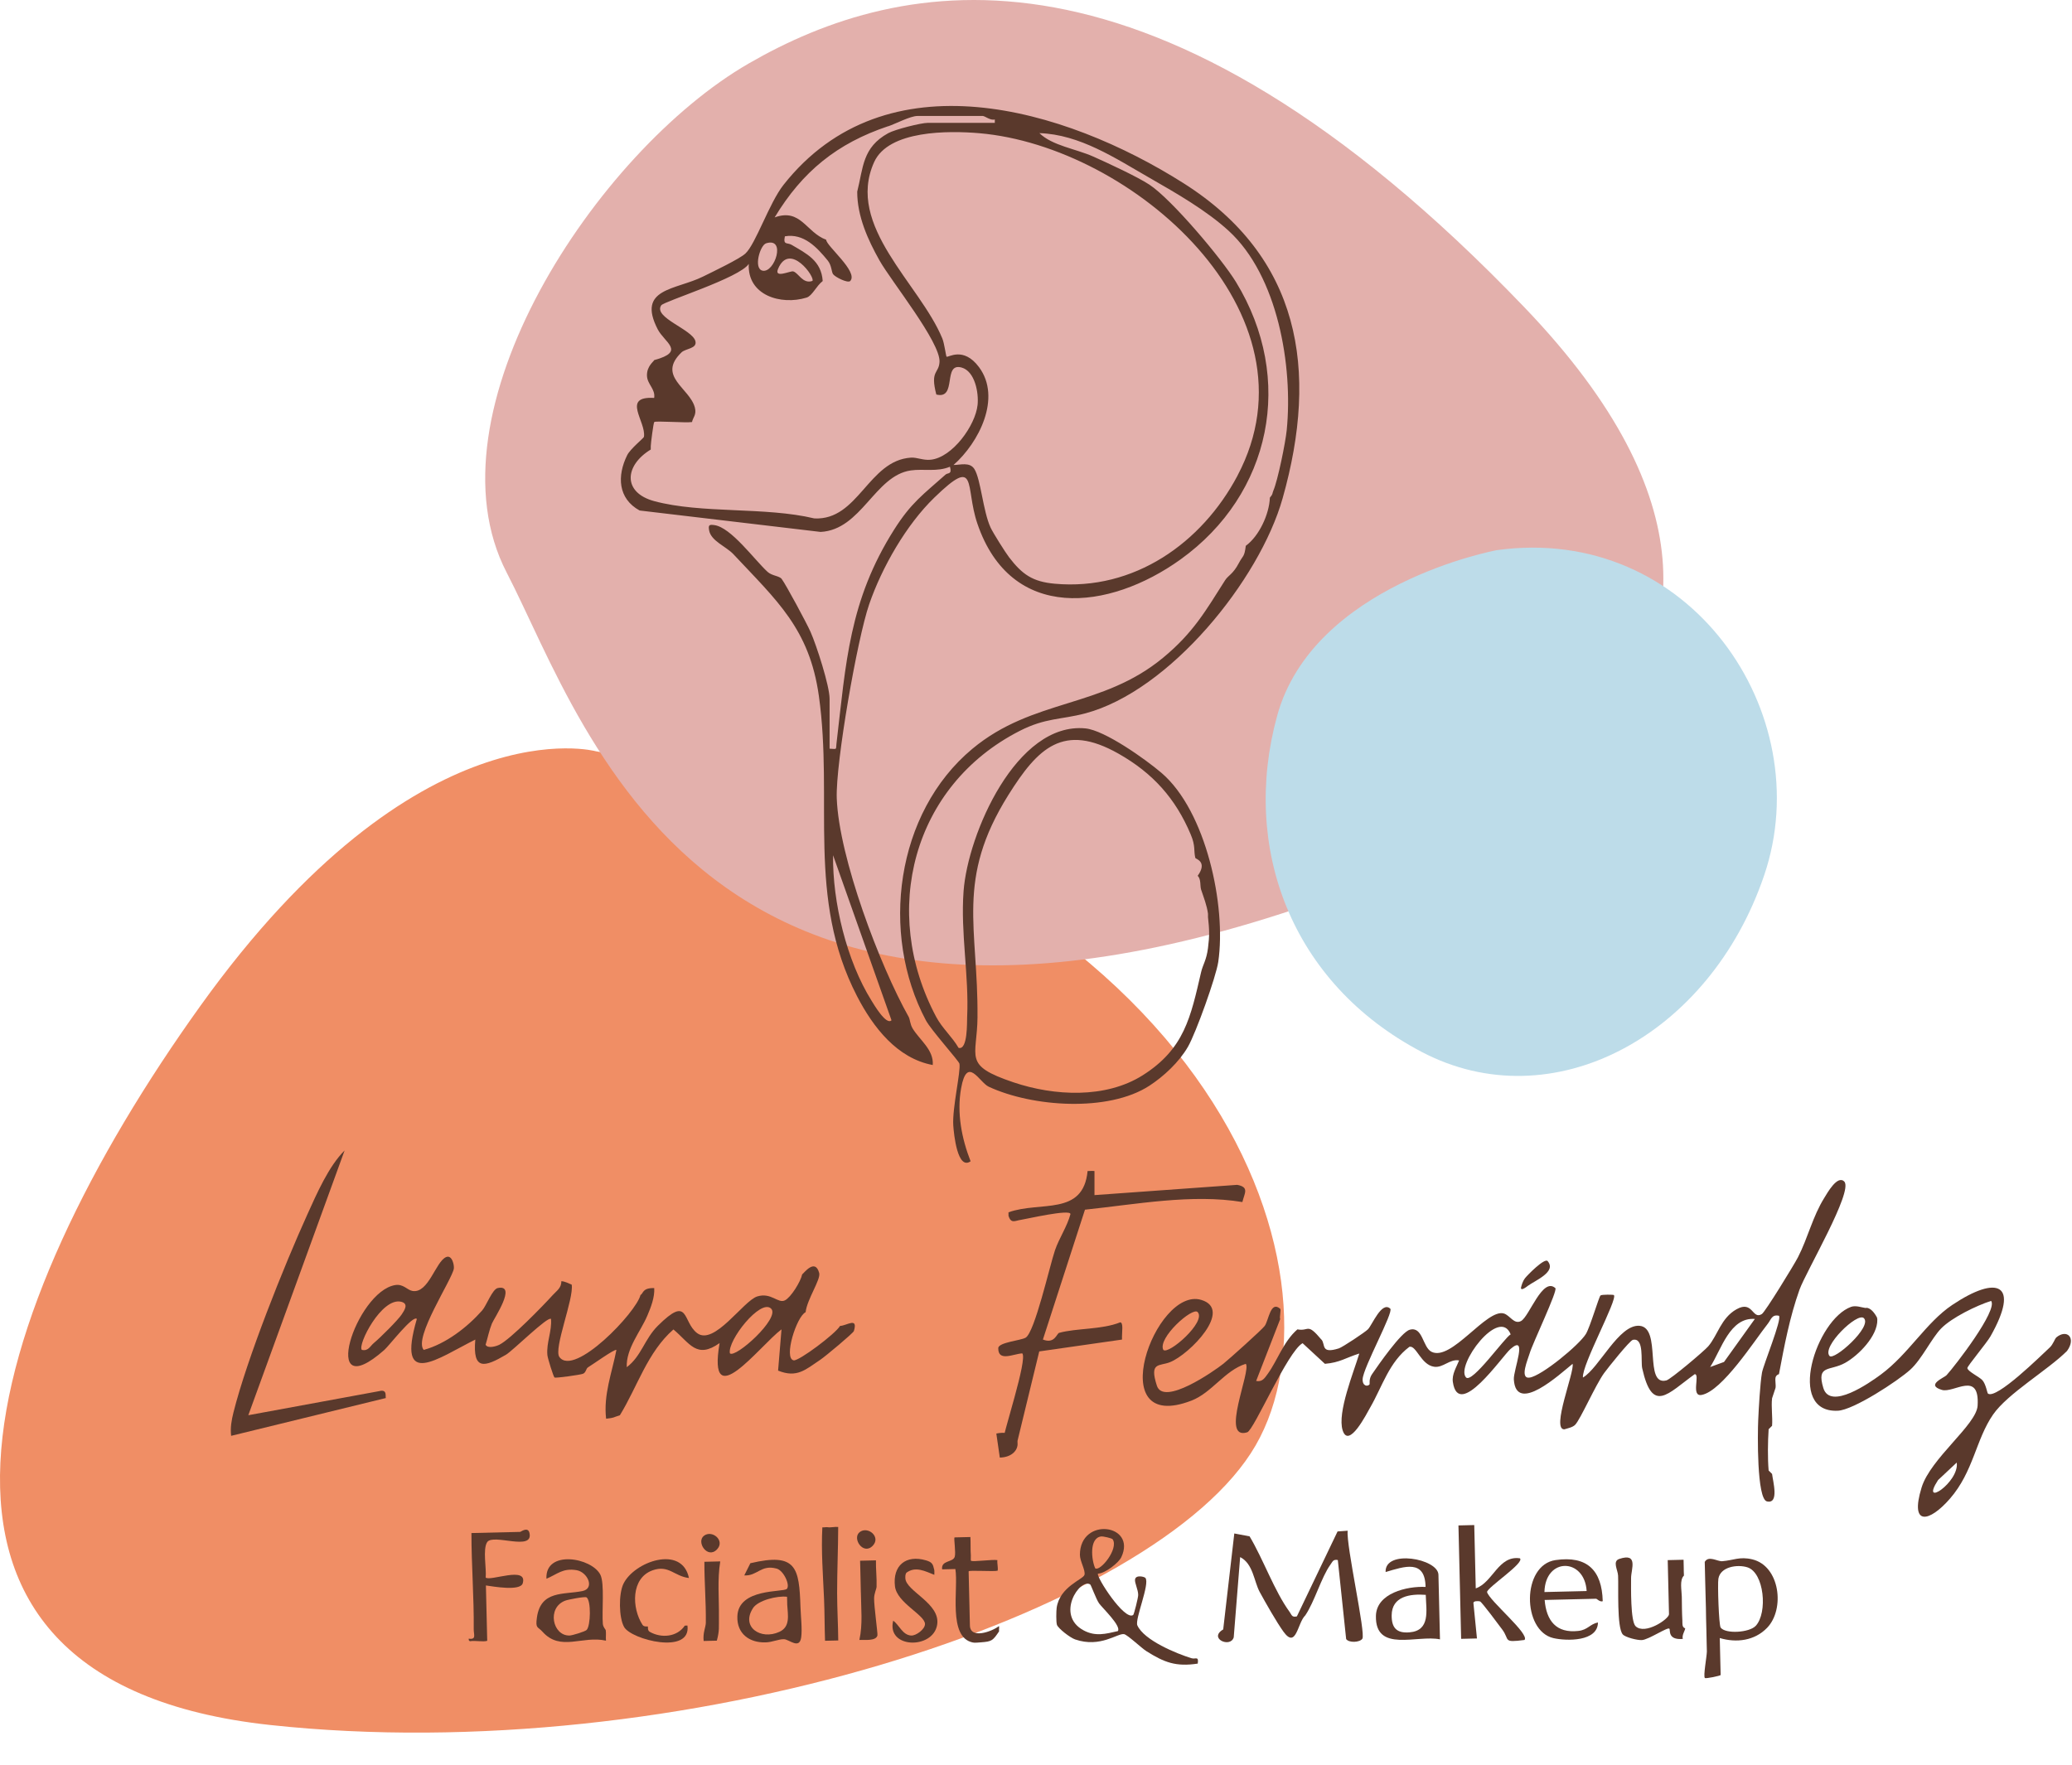 <svg xmlns="http://www.w3.org/2000/svg" width="331" height="282" viewBox="0 0 331 282" fill="none"><g clip-path="url(#clip0_157_170)"><path d="M95.214 120.042C95.214 120.042 66.805 112.211 32.024 160.702C-2.757 209.194 -22.14 268.566 43.168 275.621C108.477 282.677 184.968 257.966 200.587 230.944C216.205 203.922 194.357 137.753 95.214 120.042Z" fill="#F08E65"></path><path d="M224.345 138.727C224.345 138.727 302.856 111.039 243.579 49.163C184.302 -12.713 143.864 -3.863 119.588 10.154C95.313 24.172 67.724 65.971 80.933 91.468C94.141 116.966 113.342 184.489 224.35 138.727H224.345Z" fill="#E3B0AC"></path><path d="M239.044 87.919C239.044 87.919 209.799 93.323 204.021 114.374C198.242 135.425 206.222 157.098 227.096 168.066C247.971 179.035 273.11 165.595 281.838 139.817C290.567 114.044 269.929 83.598 239.044 87.913V87.919Z" fill="#BDDCE9"></path><path d="M105.054 52.586C101.691 46.026 107.938 46.356 112.313 44.188C113.793 43.456 118.152 41.375 119.076 40.511C120.727 38.976 122.874 32.454 125.152 29.554C141.486 8.811 170.043 17.215 189.079 29.279C207.664 41.056 210.724 59.009 204.896 79.625C201.214 92.668 186.856 110.428 173.329 113.994C169.509 115.001 167.016 114.682 162.916 116.773C145.768 125.513 140.595 145.656 149.554 162.48C150.523 164.302 152.108 165.656 153.131 167.428C154.612 167.841 154.463 163.295 154.502 162.48C154.81 155.87 153.434 149.118 153.929 142.403C154.601 133.273 162.371 115.315 173.395 116.383C176.498 116.685 183.009 121.325 185.535 123.482C192.667 129.564 195.925 144.764 194.616 153.691C194.263 156.074 191.055 165.034 189.773 167.257C188.347 169.728 185.871 172.007 183.625 173.471C177.071 177.741 164.897 176.877 157.936 173.63C156.444 172.931 154.491 168.562 153.538 173.878C152.828 177.818 153.626 181.897 155.052 185.551C152.972 187.02 152.383 181.313 152.284 179.805C152.108 177.031 153.505 171.187 153.269 169.954C153.186 169.525 148.723 164.566 147.908 163.025C140.561 149.173 143.066 129.839 155.344 119.635C165.068 111.551 176.009 113.207 185.832 105.068C190.648 101.077 192.618 97.572 195.716 92.701C196.206 91.931 196.977 91.754 197.912 89.955C198.539 88.755 198.793 89.063 199.013 87.209C201.148 85.657 202.766 82.145 202.86 79.515C203.393 78.909 203.212 78.871 203.41 78.414C204.136 76.741 205.358 70.687 205.551 68.739C206.569 58.48 204.131 44.078 196.289 36.89C192.728 33.626 187.945 30.886 183.625 28.409C178.183 25.289 172.509 21.486 166.042 21.271C168.117 23.285 171.821 23.759 174.655 25.019C176.933 26.032 181.721 28.25 183.625 29.51C187.153 31.838 195.155 41.304 197.455 45.074C206.883 60.517 203.129 78.953 188.573 89.399C177.164 97.583 161.496 99.448 156.131 83.653C154.1 77.682 156.29 72.696 149.268 79.498C144.777 83.846 140.881 90.654 138.85 96.554C136.935 102.112 133.473 121.952 133.671 127.544C134.012 137.004 140.545 154.269 145.162 162.48C145.377 162.865 145.382 163.641 145.779 164.307C146.874 166.14 149.207 167.742 149.004 170.169C143.324 169.112 139.483 164.142 136.918 159.184C128.801 143.477 133.165 127.918 130.81 111.171C129.302 100.472 124.095 95.959 117.161 88.552C115.989 87.302 113.578 86.444 113.281 84.738C113.133 83.89 113.292 83.785 114.118 83.901C116.792 84.264 120.513 89.438 122.61 91.364C123.33 92.024 124.497 91.997 124.877 92.508C125.57 93.439 128.867 99.57 129.483 100.962C130.435 103.103 132.527 109.586 132.527 111.655V119.624C133.792 119.69 133.506 119.822 133.627 118.81C135.146 105.877 135.641 95.987 142.845 84.611C145.57 80.307 147.468 79.025 151.056 75.827C151.42 75.503 152.119 75.86 151.755 74.573C149.686 75.442 147.518 74.87 145.487 75.167C139.736 76.004 137.617 84.65 131.09 84.991L102.176 81.567C98.697 79.658 98.565 76.025 100.189 72.734C100.695 71.705 102.836 69.999 102.869 69.801C103.254 67.363 99.209 63.268 104.503 63.582C104.729 62.146 103.392 61.414 103.353 60.021C103.309 58.486 104.465 57.743 104.503 57.539C109.6 56.158 106.16 54.754 105.054 52.592V52.586ZM141.871 20.17C133.737 22.895 128.184 27.391 123.749 34.738C127.926 33.219 128.779 37.138 131.982 38.304C131.96 39.262 137.182 43.439 135.823 44.898C135.449 45.294 133.413 44.281 133.077 43.802C132.829 43.45 132.857 42.399 132.235 41.634C130.496 39.499 128.377 37.242 125.383 37.76C125.081 39.224 125.763 38.706 126.467 39.124C128.812 40.511 131.211 41.639 131.426 44.903C130.375 45.723 129.764 47.264 128.85 47.55C124.756 48.811 119.357 47.198 119.616 42.162C118.174 44.402 106.066 48.145 105.632 48.783C104.294 50.742 110.656 52.641 111.096 54.529C111.372 55.718 109.523 55.679 108.879 56.295C104.894 60.126 110.188 61.997 111.003 65.112C111.317 66.301 110.662 66.73 110.552 67.434C109.545 67.589 104.724 67.214 104.514 67.434C104.382 67.578 103.964 70.863 103.959 71.276C103.959 71.458 103.959 71.645 103.959 71.826C99.776 74.363 99.413 78.689 104.509 80.071C112.071 82.112 122.252 80.951 130.089 82.833C137.133 83.186 138.696 73.56 145.531 73.12C146.489 73.059 147.474 73.582 148.679 73.455C152.157 73.092 155.828 67.974 156.169 64.688C156.367 62.779 155.756 59.311 153.604 58.722C150.545 57.886 152.955 63.879 149.576 63.037C148.558 59.135 149.978 59.746 150.088 57.831C150.269 54.705 142.361 44.92 140.501 41.617C138.641 38.315 136.935 34.545 136.94 30.622C137.914 26.775 137.749 23.566 141.888 21.282C142.977 20.677 147.133 19.631 148.206 19.631H158.921V19.086C158.238 19.295 157.325 18.53 157 18.53H146.56C145.437 18.53 142.988 19.813 141.888 20.181L141.871 20.17ZM197.686 75.998C211.417 50.065 180.863 23.368 156.422 21.282C151.563 20.869 141.943 20.781 139.637 25.91C135.042 36.125 146.945 45.338 150.539 54.089C150.869 54.892 151.106 56.89 151.216 56.989C151.436 57.187 153.885 55.283 156.4 58.667C160.043 63.582 156.362 70.748 152.322 74.297C153.39 74.297 154.914 73.775 155.652 74.936C156.686 76.57 157.028 81.661 158.244 84.292C158.635 85.139 160.588 88.243 161.194 89.036C163.307 91.793 164.958 92.949 168.502 93.268C181.149 94.413 191.985 86.779 197.692 75.998H197.686ZM122.384 38.877C121.41 39.185 120.331 42.927 121.817 43.247C123.749 43.665 125.642 37.848 122.384 38.877ZM129.775 44.892C130.314 44.38 126.137 38.519 124.288 42.977C123.644 44.529 126.214 43.269 126.693 43.362C127.513 43.522 128.223 45.437 129.775 44.887V44.892ZM156.158 162.475C156.103 169.046 153.737 170.18 161.909 172.937C168.431 175.133 176.62 175.551 182.536 171.814C189.211 167.598 190.207 162.513 191.875 155.331C192.161 154.104 192.722 153.454 192.976 151.484C193.229 149.514 193.201 148.562 192.976 146.536C192.954 146.355 193.003 146.168 192.976 145.986C192.783 144.61 192.304 143.433 191.875 142.139C191.688 141.583 191.891 140.444 191.325 139.943C192.97 137.654 190.989 137.247 190.95 137.081C190.664 135.86 191.011 135.216 190.224 133.35C187.802 127.582 184.165 123.532 178.694 120.428C169.867 115.425 165.789 119.52 161.089 127.021C152.619 140.543 156.274 148.232 156.153 162.469L156.158 162.475ZM142.416 163.02L133.082 136.652C132.989 144.131 135.245 153.52 139.23 159.894C139.565 160.427 141.574 163.884 142.416 163.02Z" fill="#5A392C"></path><g clip-path="url(#clip1_157_170)"><path d="M211.109 214.037C211.775 214.835 210.944 216.365 213.877 215.446C214.444 215.27 218.06 212.87 218.528 212.397C219.21 211.704 220.724 207.835 222.094 209.1C222.672 209.634 217.768 218.5 217.68 220.355C217.631 221.456 218.456 221.61 218.792 221.186C218.841 221.12 218.638 220.355 219.177 219.574C220.184 218.11 223.827 212.843 225.214 212.463C227.311 211.891 227.245 215.27 228.687 215.991C231.868 217.576 237.476 209.045 240.244 209.871C241.218 210.163 241.867 211.665 242.979 211.076C244.305 210.372 246.413 203.971 248.466 205.815C248.884 206.189 244.806 214.687 244.355 216.261C244.096 217.163 242.687 220.355 244.355 220.113C246.303 219.827 252.258 214.901 253.336 213.157C254.002 212.078 255.428 207.202 255.681 206.987C255.885 206.816 257.728 206.85 257.811 206.921C258.499 207.515 252.654 218.11 252.874 220.102C255.461 218.589 258.614 211.572 261.905 211.836C265.515 212.127 262.533 221.516 266.214 220.559C266.902 220.377 272.246 215.864 272.884 215.121C274.409 213.344 274.915 210.597 277.408 209.194C280.05 207.703 279.912 210.928 281.453 209.959C281.993 209.618 286.61 202.078 287.221 200.889C288.822 197.774 289.56 194.384 291.442 191.374C291.888 190.658 293.533 187.67 294.623 188.792C296.103 190.322 288.486 203.195 287.463 206.079C285.905 210.449 285.041 215.017 284.188 219.563C283.924 219.629 283.682 219.854 283.638 220.113C283.55 220.625 283.721 221.247 283.638 221.764L283.088 223.415C282.928 224.802 283.192 226.387 283.088 227.812L282.537 228.363C282.405 230.305 282.372 233.03 282.537 234.956L283.088 235.506C283.225 236.706 284.254 240.338 282.273 239.898C280.617 239.529 280.782 228.935 280.87 226.965C280.958 224.995 281.178 221.043 281.475 219.326C281.684 218.11 284.7 210.768 284.188 210.234C283.049 209.981 282.939 210.823 282.422 211.483C280.248 214.235 275.13 222.259 271.839 222.881C270.067 223.217 271.63 219.546 270.727 219.568C266.379 222.705 263.98 225.941 262.34 218.622C262.087 217.488 262.698 213.679 260.849 214.081C260.348 214.191 256.859 218.561 256.259 219.387C254.855 221.329 252.478 226.789 251.625 227.658C251.223 228.066 250.453 228.209 249.897 228.379C247.762 228.429 251.57 219.139 251.218 217.917C249.236 219.508 242.165 226.09 241.834 220.394C241.752 218.919 244.14 213.057 241.301 215.54C239.936 216.734 232.991 226.97 232.093 220.817C231.912 219.585 232.666 218.451 233.09 217.372C231.598 217.092 230.536 218.594 229.094 218.379C226.992 218.071 226.265 214.94 225.159 215.187C221.912 217.609 220.812 221.555 218.896 224.874C218.335 225.853 215.457 231.571 214.488 228.539C213.586 225.716 216.271 219.199 217.146 216.266C214.951 216.948 214.07 217.708 211.654 217.912L208.088 214.615C205.672 215.947 200.323 228.517 199.244 228.853C194.841 230.228 199.937 218.979 199.013 217.912C195.667 218.952 193.603 222.529 190.334 223.789C175.959 229.331 184.533 205.54 191.88 207.692C197.07 209.216 190.037 216.393 186.922 217.642C185.205 218.335 183.565 217.554 184.809 221.401C185.876 224.708 193.928 219.089 195.436 217.895C196.349 217.169 201.605 212.452 202.034 211.858C202.683 210.961 202.953 207.758 204.511 209.117C204.687 209.271 204.357 210.52 204.511 210.763L200.669 220.647C201.676 220.845 202.04 220.168 202.535 219.497C204.07 217.389 205.05 214.312 207.262 212.408C209.188 212.771 208.754 211.247 211.109 214.059V214.037ZM191.325 209.645C190.521 208.765 184.886 213.8 185.838 215.683C186.647 216.525 192.75 211.203 191.325 209.645ZM280.341 210.741C276.341 210.438 274.976 215.644 273.198 218.423L275.41 217.614L280.341 210.735V210.741ZM234.19 220.08C235.142 221.142 240.404 213.663 241.328 213.206C239.534 208.671 232.495 218.187 234.19 220.08Z" fill="#5A392C"></path><path d="M88.571 220.08C88.417 219.97 87.487 217.037 87.443 216.508C87.267 214.5 88.186 212.728 88.021 210.741C87.559 210.218 81.918 215.821 80.828 216.459C77.405 218.468 75.479 219.018 75.93 214.037C69.964 217.009 63.261 222.122 66.591 210.741C65.958 210.064 62.199 214.984 61.39 215.699C50.818 225.006 56.833 206.321 63.146 205.325C64.455 205.122 65.044 206.129 65.903 206.272C68.467 206.69 69.596 201.561 71.269 200.856C72.226 200.449 72.584 202.177 72.501 202.7C72.221 204.456 65.996 213.79 67.691 215.688C71.208 214.731 74.653 212.073 77.031 209.376C77.707 208.605 78.654 205.986 79.513 205.804C82.661 205.149 78.885 210.713 78.583 211.473C78.142 212.562 77.917 213.74 77.576 214.863C77.906 215.518 79.249 215.122 79.771 214.863C81.582 213.96 86.711 208.682 88.312 206.916C88.934 206.233 89.688 205.793 89.677 204.709C90.277 204.742 90.784 205.045 91.328 205.259C91.708 207.477 88.395 215.501 89.364 216.822C91.736 220.064 101.653 209.695 102.319 206.91C102.803 206.679 102.572 205.766 104.514 205.81C104.602 207.29 103.981 208.875 103.414 210.207C102.324 212.777 100.002 215.457 100.123 218.451C102.451 216.707 102.957 213.96 105.065 211.858C110.15 206.784 108.967 211.17 111.355 212.997C114.09 215.089 118.763 207.818 120.981 207.141C123.198 206.465 124.277 208.314 125.383 207.774C126.341 207.307 127.898 204.797 128.146 203.619C128.399 203.465 130.21 200.961 130.865 203.405C131.14 204.439 128.927 207.593 128.696 209.662C127.243 210.361 125.136 217.042 126.787 217.356C127.601 217.51 133.484 213.102 134.194 211.858C135.284 211.814 137.1 210.372 136.406 212.672C136.307 213.008 131.833 216.734 131.068 217.246C128.674 218.853 127.309 220.218 124.299 218.996L124.844 212.403C121.305 215.078 112.957 226.327 114.954 214.599C111.262 217.213 110.194 214.599 107.58 212.419C103.425 216.052 101.829 221.566 99.022 226.134C97.767 226.514 98.279 226.519 96.826 226.684C96.38 222.865 97.756 219.354 98.472 215.699C98.252 215.457 94.614 218.071 93.942 218.468C93.596 218.671 93.634 219.315 93.112 219.508C92.644 219.678 88.769 220.229 88.588 220.097L88.571 220.08ZM64.186 209.998C64.593 209.37 65.336 208.314 64.103 208C60.972 207.208 57.075 214.901 57.802 215.683C58.837 215.92 59.106 215.1 59.722 214.588C60.691 213.79 63.569 210.939 64.186 209.998ZM123.187 209.095C121.52 207.428 116.171 214.202 116.6 216.233C117.458 217.097 124.69 210.598 123.187 209.095Z" fill="#5A392C"></path><path d="M174.842 187.114V190.955L197.642 189.315C199.618 189.684 198.804 190.642 198.468 192.062C190.405 190.73 181.496 192.43 173.323 193.283L166.603 214.032C168.491 214.78 168.799 213.074 169.196 212.964C171.986 212.193 176.009 212.469 178.958 211.28C179.481 211.313 179.228 212.898 179.239 213.487C179.239 213.668 179.245 213.855 179.239 214.037L166.02 215.93L162.206 231.621C161.243 231.615 160.825 231.373 160.01 231.07C160.253 228.924 164.187 217.191 163.307 216.239C161.849 216.332 159.444 217.625 159.471 215.407C159.482 214.483 163.048 214.191 163.835 213.74C165.294 212.909 167.682 202.265 168.535 199.761C169.19 197.846 170.472 195.98 171.006 193.988C171.006 193.135 163.852 194.802 163.081 194.907C162.157 195.033 161.513 195.584 161.106 194.252C161.106 194.07 161.106 193.883 161.106 193.702C166.18 191.874 173.042 194.362 173.741 187.108C174.105 187.108 174.484 187.07 174.842 187.108V187.114Z" fill="#5A392C"></path><path d="M61.649 223.376L36.922 229.419C36.773 228.121 36.983 226.932 37.296 225.677C39.448 217.091 45.348 202.326 49.09 194.065C50.603 190.719 52.519 186.321 55.05 183.823L39.668 226.123L60.548 222.281C61.968 221.896 61.495 223.211 61.649 223.382V223.376Z" fill="#5A392C"></path><path d="M328.474 213.723C328.259 213.899 327.984 214.802 327.45 215.297C326.091 216.558 318.92 223.657 317.572 222.667C317.456 222.584 317.253 221.17 316.686 220.531C316.196 219.986 314.286 219.095 314.286 218.583C314.286 218.269 317.401 214.543 317.974 213.525C322.778 205.033 319.052 203.69 311.859 208.512C307.677 211.313 304.887 216.365 300.451 219.634C298.695 220.927 292.361 225.396 291.271 221.764C290.149 218.016 292.3 219.122 294.744 217.768C296.885 216.585 299.967 213.448 299.9 210.867C299.9 210.74 299.873 210.614 299.84 210.493C299.163 209.243 298.541 208.996 298.205 208.963C298.145 208.985 298.062 208.99 297.958 208.979H297.952C297.429 208.913 296.45 208.539 295.707 208.809C290.16 210.812 285.24 225.782 293.588 225.407C296.098 225.297 303.18 220.647 305.167 218.847C307.016 217.174 308.557 213.828 310.109 212.248C311.815 210.515 315.745 208.6 318.078 207.857C319.206 209.315 312.327 218.231 310.968 219.717C310.571 220.151 307.55 221.285 310.214 222.078C312.118 222.645 316.267 218.919 315.921 224.604C315.734 227.664 308.409 233.008 306.972 237.675C305.046 243.949 308.227 243.222 311.502 239.458C315.277 235.115 315.618 230.03 318.392 226.018C320.731 222.639 327.137 218.924 330.208 215.853C331.715 213.773 330.207 212.265 328.474 213.707V213.723ZM297.749 210.614C299.147 211.979 292.966 217.471 292.262 216.651C290.991 215.176 296.725 209.612 297.749 210.614ZM309.608 236.48L312.586 233.69C313.048 236.822 306.598 241.092 309.608 236.48Z" fill="#5A392C"></path><path d="M244.025 205.484C245.258 204.576 248.697 203.228 247.239 201.5C246.754 200.928 243.964 203.778 243.634 204.213C243.249 204.714 243.067 205.33 242.968 205.793C242.985 206.046 243.216 206.112 244.025 205.49V205.484Z" fill="#5A392C"></path></g><path d="M159.719 232.892L159.163 229.051C163.555 228.148 163.632 232.815 159.719 232.892Z" fill="#5A392C"></path><path d="M199.614 245.47C201.79 249.093 203.58 254.216 206.011 257.549C206.36 258.031 206.358 258.462 207.177 258.265L213.675 244.694L215.29 244.579C215.015 246.879 218.209 261.002 217.633 261.839C217.213 262.448 215.47 262.515 215.046 261.887L213.716 249.262C212.961 249.115 212.89 249.506 212.538 249.991C211.091 251.989 210.014 255.896 208.52 258.102C207.256 259.302 207.09 263.529 205.048 260.731C203.974 259.257 202.154 256.057 201.235 254.364C200.317 252.671 200.195 249.845 198.113 248.792L197.087 261.612C196.567 263.385 192.986 261.773 195.406 260.351L197.179 245.017L199.623 245.479L199.614 245.47Z" fill="#5A392C"></path><path d="M168.842 259.596C168.702 259.202 168.727 257.407 168.803 256.885C169.297 253.499 173.054 252.359 173.244 251.628C173.433 250.897 172.503 249.441 172.513 248.402C172.562 242.307 181.628 243.506 179.127 248.811C178.701 249.716 176.541 251.402 175.397 251.437C175.07 251.897 179.648 259.035 181.027 258.04C181.159 257.944 181.827 255.276 181.825 254.849C181.83 253.984 181.235 252.933 181.323 252.357C181.44 251.59 182.816 251.916 182.981 252.123C183.725 253.064 181.259 258.74 181.691 259.705C182.77 262.091 187.934 264.211 190.329 264.948C190.993 265.152 191.523 264.548 191.338 265.811C187.828 266.346 185.982 265.613 183.14 263.826C182.36 263.338 180.109 261.195 179.566 261.103C178.527 260.924 175.797 263.341 171.748 261.947C170.96 261.674 169.055 260.216 168.838 259.6L168.842 259.596ZM177.742 245.947C177.623 245.772 176.226 245.45 175.894 245.496C173.966 245.757 174.362 249.304 174.963 250.59C175.761 251.129 178.753 247.447 177.746 245.946L177.742 245.947ZM174.154 253.16C172.533 252.101 168.54 258.066 173.12 260.508C175.002 261.511 176.622 261.067 178.571 260.619C179.194 259.844 176.093 256.907 175.582 256.197C175.11 255.541 174.295 253.246 174.154 253.156L174.154 253.16Z" fill="#5A392C"></path><path d="M272.335 249.554C272.952 248.492 274.348 249.506 275.12 249.45C276.882 249.319 277.897 248.666 279.927 249.154C284.348 250.215 285.175 257.104 282.298 260.087C280.29 262.166 277.402 262.521 274.731 261.727L274.871 267.628C274.874 267.754 272.499 268.25 272.352 268.11C272.067 267.834 272.652 264.728 272.67 263.888L272.63 262.203C272.633 261.084 272.56 259.954 272.551 258.831L272.541 258.409C272.532 256.45 272.43 254.471 272.401 252.508L272.391 252.086C272.373 251.525 272.36 250.964 272.351 250.402L272.331 249.558L272.335 249.554ZM280.47 259.784C282.418 257.698 281.835 251.254 279.125 250.419C277.53 249.929 274.836 250.326 274.51 252.247C274.366 253.099 274.58 259.657 274.873 260.056C275.649 261.106 279.453 260.868 280.466 259.784L280.47 259.784Z" fill="#5A392C"></path><path d="M235.51 243.678L235.75 253.791C238.481 252.857 239.37 248.481 242.802 248.987C243.642 249.677 237.591 253.638 237.554 254.374C237.903 255.755 244.437 261.12 243.534 262.036C240.002 262.496 241.232 262.04 239.985 260.372C239.523 259.754 236.709 255.952 236.432 255.874C236.224 255.811 235.344 255.752 235.379 256.148L235.943 261.794L233.415 261.854L232.986 243.734L235.514 243.674L235.51 243.678Z" fill="#5A392C"></path><path d="M269.212 260.169C269.159 260.614 268.659 261.246 268.826 261.868C266.348 262.074 266.879 260.436 266.68 260.229C266.394 259.928 263.381 261.984 262.289 262.052C261.58 262.098 259.631 261.617 259.226 261.136C258.271 260.002 258.576 253.664 258.489 251.762C258.446 250.838 257.552 249.465 258.671 249.088C261.775 248.043 260.564 250.749 260.563 252.139C260.56 253.617 260.461 259.046 261.286 259.838C262.794 261.28 266.639 258.676 266.621 257.916L266.416 249.276L268.948 249.216C268.989 250.051 268.959 250.905 269.008 251.744C268.274 252.463 268.65 254.071 268.666 255.127C268.683 256.385 268.684 257.665 268.756 258.921C268.784 259.385 268.655 259.984 269.208 260.178L269.212 260.169Z" fill="#5A392C"></path><path d="M246.757 255.642C247.025 258.942 248.594 260.995 252.144 260.59C253.66 260.419 253.985 259.495 255.271 259.236C255.251 262.32 250.249 262.223 248.151 261.736C243.144 260.571 243.064 250.062 248.493 249.27C253.539 248.534 255.909 250.897 256.035 255.84C255.583 256.011 255.105 255.444 254.974 255.447L246.757 255.642ZM253.467 254.216C253.138 248.898 246.856 248.777 246.722 254.376L253.467 254.216Z" fill="#5A392C"></path><path d="M230.039 261.938C226.435 261.166 219.669 264.147 219.802 258.181C219.885 254.551 224.782 253.417 227.733 253.559C227.661 249.105 224.37 250.285 221.35 251.18C221.183 247.506 229.729 249.031 229.79 251.614L230.035 261.938L230.039 261.938ZM227.763 254.825C225.254 254.639 222.337 255.051 222.317 258.109C222.305 260.106 223.124 260.982 225.156 260.816C228.545 260.541 227.831 257.319 227.763 254.825Z" fill="#5A392C"></path><path d="M86.645 260.699C85.899 259.86 85.516 260.257 85.772 258.444C86.387 254.088 90.02 254.825 93.029 254.222C95.076 253.81 93.865 251.178 92.097 250.882C89.913 250.516 89.075 251.503 87.294 252.25C87.056 247.568 94.553 248.856 95.919 251.632C96.598 253.009 96.131 257.544 96.303 259.453C96.355 260.013 96.747 260.35 96.766 260.464C96.851 260.998 96.747 261.604 96.806 262.148C93.028 261.291 89.526 263.942 86.65 260.703L86.645 260.699ZM93.713 260.435C94.36 259.782 94.45 255.746 93.699 255.228C93.45 255.056 90.781 255.571 90.308 255.747C87.31 256.866 88.267 261.417 91.005 261.322C91.432 261.308 93.457 260.694 93.713 260.435Z" fill="#5A392C"></path><path d="M74.868 261.823C76.144 262.029 75.668 261.158 75.678 260.347C75.73 255.223 75.308 250.068 75.313 244.95L83.109 244.765C83.193 244.763 84.35 243.853 84.587 244.958C85.223 247.907 78.781 244.994 77.831 246.398C77.084 247.501 77.738 250.669 77.589 252.062C78.276 252.713 84.326 250.154 83.51 252.969C83.132 254.279 78.776 253.487 77.623 253.324L77.833 262.171C77.183 262.381 75.867 262.091 75.094 262.232C74.847 262.174 74.894 262.004 74.873 261.819L74.868 261.823Z" fill="#5A392C"></path><path d="M150.503 250.752C150.311 249.274 152.221 249.664 152.512 248.758C152.732 248.064 152.332 245.806 152.489 245.646L155.021 245.586C155.078 246.564 155.018 247.562 155.091 248.536C155.104 248.717 155.056 249.339 155.111 249.376C155.416 249.593 158.547 249.134 159.332 249.276C159.268 249.793 159.475 250.514 159.372 250.964C158.81 251.142 154.732 250.842 154.738 251.074L154.942 259.714C154.996 261.959 158.475 260.69 159.582 259.815C159.654 260.004 159.562 260.39 159.602 260.659C158.586 262.157 158.445 262.283 156.691 262.413C156.329 262.443 155.731 262.504 155.425 262.443C151.347 261.619 153.151 253.781 152.617 250.702C151.917 250.719 151.212 250.735 150.507 250.752L150.503 250.752Z" fill="#5A392C"></path><path d="M99.703 259.968C98.852 258.467 98.813 254.676 99.59 253.065C101.3 249.515 108.959 246.783 110.058 252.133C107.712 251.863 106.827 249.984 104.247 250.907C100.767 252.146 100.91 256.94 102.638 259.615C102.883 259.993 103.449 259.836 103.497 259.882C103.544 259.923 103.398 260.509 103.796 260.732C105.628 261.782 108.166 261.579 109.397 259.742C109.537 259.739 109.68 259.735 109.82 259.732C110.434 264.452 100.853 261.993 99.707 259.972L99.703 259.968Z" fill="#5A392C"></path><path d="M112.755 259.236C112.797 256.017 112.513 252.764 112.526 249.541L115.058 249.481C114.579 252.444 114.881 255.376 114.846 258.342C114.825 259.973 114.956 260.518 114.514 262.146L112.408 262.196C112.258 260.874 112.749 260.013 112.76 259.236L112.755 259.236Z" fill="#5A392C"></path><path d="M132.214 244.019C132.714 244.1 133.364 243.92 133.902 243.979C133.892 247.497 133.727 251.015 133.729 254.524C133.73 257.045 133.892 259.588 133.909 262.113L131.799 262.163C131.716 259.923 131.739 257.659 131.639 255.418C131.472 251.567 131.169 247.874 131.369 244.039C131.636 244.075 131.951 243.975 132.214 244.019Z" fill="#5A392C"></path><path d="M127.875 256.77C127.921 258.196 128.174 260.332 127.99 261.62C127.711 263.59 126.071 261.94 125.243 261.913C124.415 261.886 123.384 262.388 122.32 262.421C119.7 262.505 117.705 261.019 117.792 258.276C117.933 253.712 125.142 254.453 125.699 253.87C126.255 253.286 125.203 250.934 124.055 250.627C121.539 249.956 121.009 251.831 118.895 251.721L119.871 249.772C127.228 248.031 127.67 250.457 127.875 256.774L127.875 256.77ZM120.29 256.95C118.322 259.97 121.527 262.09 124.489 260.744C126.286 259.929 125.858 258.093 125.759 256.398C125.736 255.976 125.76 255.553 125.729 255.132C124.174 254.936 121.101 255.698 120.286 256.946L120.29 256.95Z" fill="#5A392C"></path><path d="M149.237 250.782C149.284 251.005 149.263 251.364 149.257 251.626C147.79 251.049 146.254 250.207 144.789 251.297C144.614 251.563 144.621 251.855 144.628 252.159C144.699 254.264 150.31 256.179 149.704 259.64C149.016 263.575 141.58 263.418 142.686 258.953C143.643 259.61 144.15 261.229 145.542 261.326C146.342 261.384 147.794 260.302 147.766 259.466C147.723 258.023 143.285 256.093 142.97 253.465C142.575 250.163 144.698 248.352 147.956 249.322C148.909 249.608 149.043 249.921 149.232 250.787L149.237 250.782Z" fill="#5A392C"></path><path d="M137.52 254.434C137.505 252.754 137.423 251.058 137.4 249.373L139.932 249.313C139.902 250.708 140.083 252.135 140.032 253.53C140.016 253.915 139.643 254.587 139.637 255.406C139.624 256.61 140.23 261.005 140.17 261.293C139.964 262.248 138.083 261.993 137.286 262.025C137.843 259.511 137.551 256.984 137.524 254.434L137.52 254.434Z" fill="#5A392C"></path><path d="M114.544 247.559C113.015 249.166 111.162 246.346 112.469 245.374C113.776 244.401 115.875 246.155 114.544 247.559Z" fill="#5A392C"></path><path d="M139.429 246.969C137.9 248.576 136.047 245.757 137.354 244.784C138.662 243.811 140.76 245.565 139.429 246.969Z" fill="#5A392C"></path></g><defs><clipPath id="clip0_157_170"><rect width="331" height="282" fill="white"></rect></clipPath><clipPath id="clip1_157_170"><rect width="293.951" height="58.535" fill="white" transform="translate(36.873 183.817)"></rect></clipPath></defs></svg>